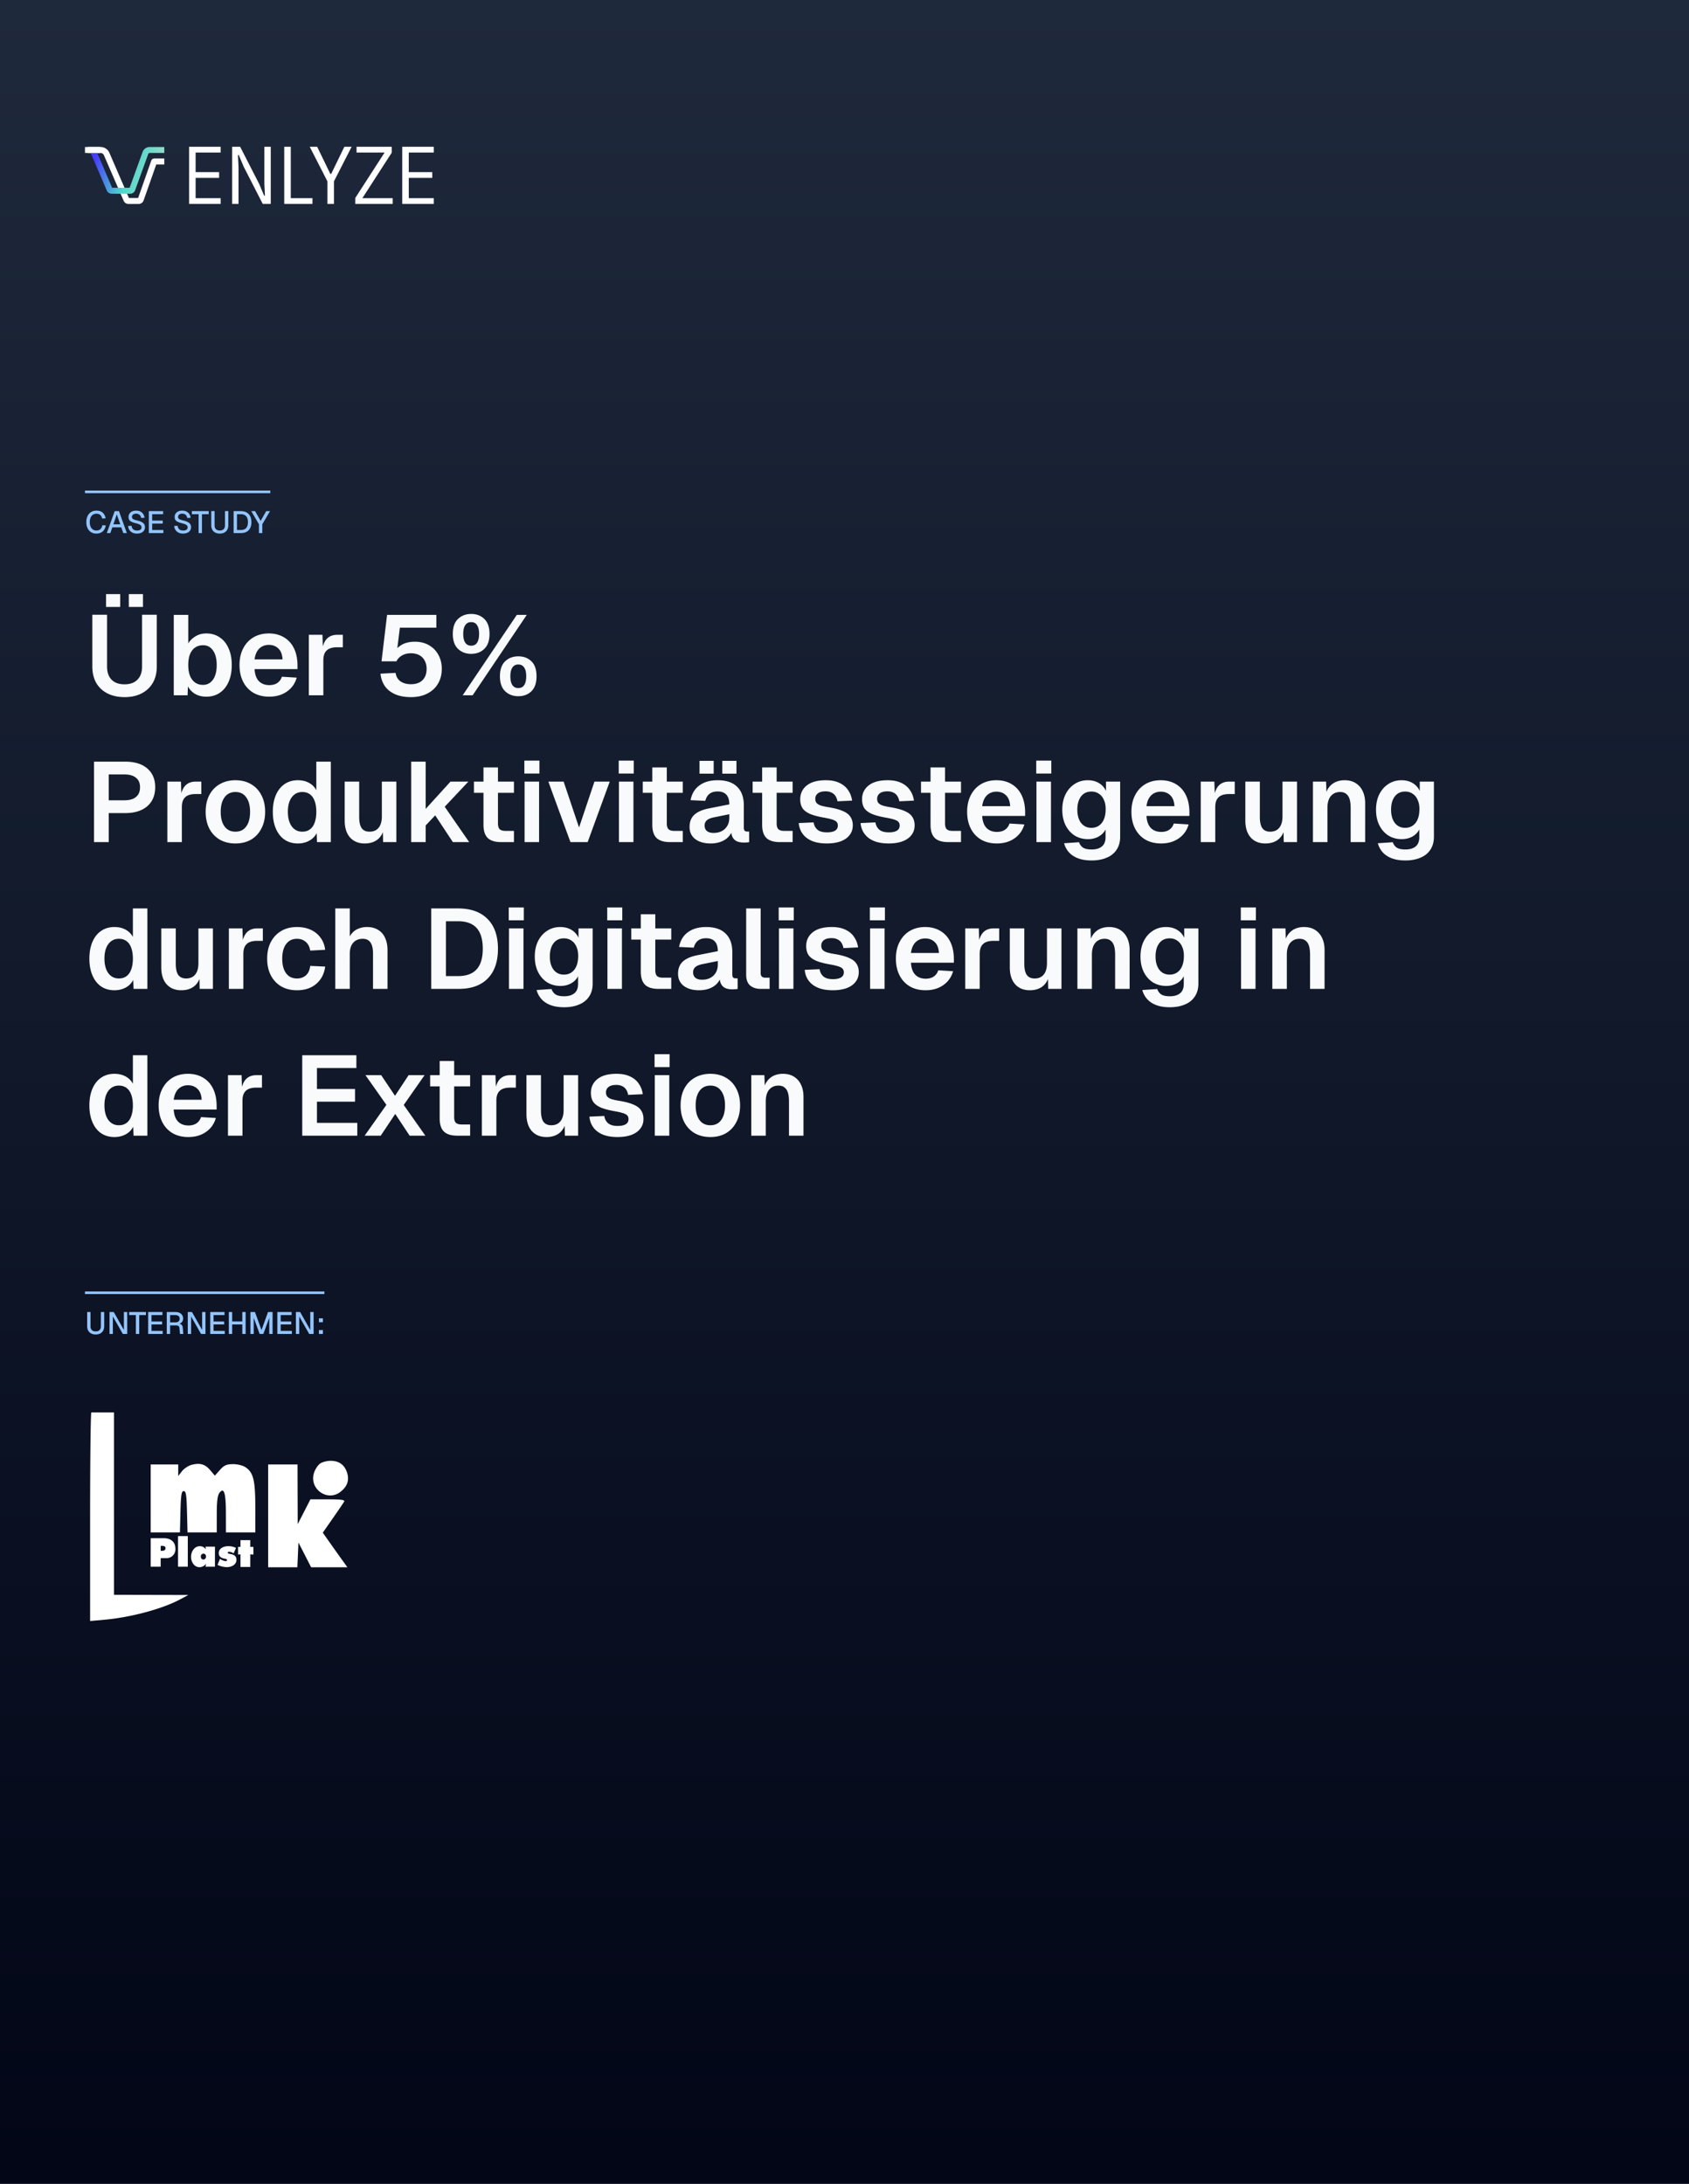 <svg xmlns="http://www.w3.org/2000/svg" width="656" height="848" fill="none"><rect width="100%" height="100%" fill="#808080" stroke="none"/><path fill="url(#a)" d="M0 0h656v848H0z"/><path fill="#fff" d="M168.492 79.179h-12.265v-22.18h12.265v2.225h-9.723v7.626h9.119v2.225h-9.119v7.88h9.723v2.224Zm-15.965-2.224v2.224h-14.553v-2.288l11.407-17.667h-10.898V57h13.663v2.288l-11.407 17.667h11.788Zm-22.82 2.224h-2.542v-8.77l-6.863-13.41h2.891l5.116 10.55h.318L133.743 57h2.828l-6.864 13.41v8.77Zm-8.35 0h-10.962v-22.18h2.542v19.956h8.42v2.224Zm-19.31 0-7.372-14.394-1.939-4.576h-.317l.222 4.576v14.394h-2.478v-22.18h3.114l7.371 14.395 1.939 4.576h.317l-.222-4.576V57h2.478v22.179h-3.113Zm-16.345.001H73.437V57h12.265v2.224H75.98v7.626h9.12v2.225h-9.12v7.88h9.723v2.224Z"/><path fill="#fff" fill-rule="evenodd" d="M39.043 59.398H33v-2.325h6.043c1.498 0 2.853.89 3.449 2.266l7.584 17.525h3.579l5.096-14.497a1.235 1.235 0 0 1 1.165-.825h3.893v2.325h-3.12L55.78 77.83a2.034 2.034 0 0 1-1.92 1.36h-3.975a2.034 2.034 0 0 1-1.867-1.227l-7.66-17.7a1.433 1.433 0 0 0-1.315-.865Z" clip-rule="evenodd"/><path fill="url(#b)" d="M58.128 59.398a.581.581 0 0 0-.547.384l-5.11 14.108a2.035 2.035 0 0 1-1.913 1.341h-7.21c-.814 0-1.55-.484-1.87-1.232l-6.261-14.602h2.53l5.792 13.51h6.815l5.041-13.917a2.906 2.906 0 0 1 2.733-1.917h5.68v2.325h-5.68Z"/><path fill="#fff" fill-rule="evenodd" d="M38.958 59.398h-4.795v-2.325h4.795v2.325Z" clip-rule="evenodd"/><path fill="#93C5FD" d="M37.416 207.192c-.768 0-1.444-.176-2.028-.528-.584-.36-1.04-.872-1.368-1.536-.328-.664-.492-1.456-.492-2.376 0-.912.16-1.7.48-2.364.328-.672.784-1.188 1.368-1.548.584-.368 1.268-.552 2.052-.552 1.056 0 1.876.264 2.46.792.584.528.964 1.26 1.14 2.196l-1.356.072c-.112-.584-.352-1.04-.72-1.368-.368-.336-.876-.504-1.524-.504-.52 0-.972.132-1.356.396-.376.264-.672.64-.888 1.128-.208.488-.312 1.072-.312 1.752 0 .68.104 1.264.312 1.752.216.488.516.86.9 1.116.384.256.828.384 1.332.384.688 0 1.22-.18 1.596-.54.384-.368.624-.872.72-1.512l1.356.072c-.104.648-.312 1.208-.624 1.68s-.724.84-1.236 1.104c-.512.256-1.116.384-1.812.384Zm4.062-.192 3.072-8.52h1.644l3.072 8.52h-1.38l-.78-2.22h-3.48l-.768 2.22h-1.38Zm2.556-3.396h2.676l-1.344-3.888-1.332 3.888Zm9.172 3.588c-.68 0-1.272-.124-1.776-.372a2.95 2.95 0 0 1-1.176-1.032 3.24 3.24 0 0 1-.504-1.536l1.332-.084c.056.4.172.74.348 1.02.176.272.412.48.708.624.304.136.668.204 1.092.204a2.9 2.9 0 0 0 .936-.132c.264-.096.464-.236.6-.42a1.1 1.1 0 0 0 .204-.672c0-.24-.06-.452-.18-.636-.112-.192-.332-.364-.66-.516-.32-.16-.792-.316-1.416-.468-.68-.168-1.224-.352-1.632-.552-.408-.2-.704-.448-.888-.744-.176-.304-.264-.676-.264-1.116 0-.488.116-.916.348-1.284.24-.376.58-.668 1.02-.876.44-.208.968-.312 1.584-.312.648 0 1.2.12 1.656.36.464.24.828.568 1.092.984.272.416.44.892.504 1.428l-1.332.072a2.022 2.022 0 0 0-.3-.864 1.586 1.586 0 0 0-.648-.588c-.272-.144-.604-.216-.996-.216-.496 0-.888.116-1.176.348-.28.224-.42.524-.42.9 0 .24.056.444.168.612.12.16.328.3.624.42.304.12.732.248 1.284.384.736.168 1.32.376 1.752.624.44.24.752.524.936.852.184.328.276.7.276 1.116 0 .504-.132.944-.396 1.32-.256.368-.616.652-1.08.852-.464.2-1.004.3-1.62.3Zm4.603-.192v-8.52h5.544v1.188h-4.248v2.484h4.104v1.152h-4.104v2.508h4.344V207h-5.64Zm13.303.192c-.68 0-1.272-.124-1.776-.372a2.95 2.95 0 0 1-1.176-1.032 3.24 3.24 0 0 1-.504-1.536l1.332-.084c.056.4.172.74.348 1.02.176.272.412.48.708.624.304.136.668.204 1.092.204a2.9 2.9 0 0 0 .936-.132c.264-.096.464-.236.6-.42a1.1 1.1 0 0 0 .204-.672c0-.24-.06-.452-.18-.636-.112-.192-.332-.364-.66-.516-.32-.16-.792-.316-1.416-.468-.68-.168-1.224-.352-1.632-.552-.408-.2-.704-.448-.888-.744-.176-.304-.264-.676-.264-1.116 0-.488.116-.916.348-1.284.24-.376.58-.668 1.02-.876.44-.208.968-.312 1.584-.312.648 0 1.2.12 1.656.36.464.24.828.568 1.092.984.272.416.44.892.504 1.428l-1.332.072a2.022 2.022 0 0 0-.3-.864 1.586 1.586 0 0 0-.648-.588c-.272-.144-.604-.216-.996-.216-.496 0-.888.116-1.176.348-.28.224-.42.524-.42.9 0 .24.056.444.168.612.12.16.328.3.624.42.304.12.732.248 1.284.384.736.168 1.32.376 1.752.624.44.24.752.524.936.852.184.328.276.7.276 1.116 0 .504-.132.944-.396 1.32-.256.368-.616.652-1.08.852-.464.2-1.004.3-1.62.3Zm6.027-.192v-7.332h-2.616v-1.188h6.528v1.188h-2.616V207h-1.296Zm8.224.192c-.672 0-1.26-.128-1.764-.384a2.816 2.816 0 0 1-1.152-1.116c-.264-.48-.396-1.048-.396-1.704v-5.52h1.296v5.52c0 .648.176 1.148.528 1.5.352.344.848.516 1.488.516s1.136-.172 1.488-.516c.352-.352.528-.852.528-1.5v-5.52h1.296v5.52c0 .656-.136 1.224-.408 1.704-.264.48-.644.852-1.14 1.116-.496.256-1.084.384-1.764.384ZM90.74 207v-8.52h2.736c1.336 0 2.364.372 3.084 1.116.72.736 1.08 1.788 1.08 3.156 0 1.36-.356 2.408-1.068 3.144-.704.736-1.712 1.104-3.024 1.104H90.74Zm1.296-1.188h1.44c.944 0 1.648-.252 2.112-.756.472-.512.708-1.28.708-2.304 0-1.04-.236-1.812-.708-2.316-.464-.512-1.168-.768-2.112-.768h-1.44v6.144ZM100.58 207v-3.42l-2.988-5.1h1.488l2.148 3.804 2.16-3.804h1.488l-3 5.1V207h-1.296ZM37.164 518.192c-.672 0-1.26-.128-1.764-.384a2.816 2.816 0 0 1-1.152-1.116c-.264-.48-.396-1.048-.396-1.704v-5.52h1.296v5.52c0 .648.176 1.148.528 1.5.352.344.848.516 1.488.516s1.136-.172 1.488-.516c.352-.352.528-.852.528-1.5v-5.52h1.296v5.52c0 .656-.136 1.224-.408 1.704-.264.48-.644.852-1.14 1.116-.496.256-1.084.384-1.764.384ZM42.54 518v-8.52h1.644l3.936 6.948v-6.948h1.296V518h-1.704l-3.876-6.792V518H42.54Zm10.236 0v-7.332H50.16v-1.188h6.528v1.188h-2.616V518h-1.296Zm4.775 0v-8.52h5.544v1.188h-4.248v2.484h4.105v1.152h-4.105v2.508h4.344V518h-5.64Zm7.22 0v-8.52h3.395c.608 0 1.132.104 1.572.312.44.208.78.504 1.02.888s.36.84.36 1.368c0 .384-.088.728-.264 1.032a2.004 2.004 0 0 1-.684.732c-.28.176-.58.276-.9.3l-.06-.108c.536 0 .952.124 1.248.372.296.24.468.62.516 1.14l.228 2.484h-1.308l-.204-2.316c-.024-.344-.14-.596-.348-.756-.208-.168-.548-.252-1.02-.252h-2.256V518H64.77Zm1.295-4.512h2.124c.488 0 .872-.12 1.152-.36.288-.248.432-.596.432-1.044 0-.456-.144-.804-.432-1.044-.288-.248-.708-.372-1.26-.372h-2.016v2.82Zm6.86 4.512v-8.52h1.644l3.937 6.948v-6.948h1.295V518h-1.704l-3.876-6.792V518h-1.295Zm8.731 0v-8.52h5.544v1.188h-4.248v2.484h4.104v1.152h-4.104v2.508h4.344V518h-5.64Zm7.219 0v-8.52h1.296v4.104l-.624-.456h5.184l-.624.456v-4.104h1.296V518h-1.296v-4.152l.624.456h-5.184l.624-.456V518h-1.296Zm8.379 0v-8.52h1.776l2.532 6.996 2.532-6.996h1.776V518h-1.296v-6.24l-2.292 6.228h-1.44l-2.292-6.228V518h-1.296Zm10.465 0v-8.52h5.544v1.188h-4.248v2.484h4.104v1.152h-4.104v2.508h4.344V518h-5.64Zm7.207 0v-8.52h1.644l3.936 6.948v-6.948h1.296V518h-1.704l-3.876-6.792V518h-1.296Zm8.941 0v-1.512h1.548V518h-1.548Zm0-4.572v-1.512h1.548v1.512h-1.548Z"/><path fill="#F8FAFB" d="M48.356 270.704c-2.523 0-4.737-.484-6.644-1.452-1.877-.968-3.33-2.332-4.356-4.092-.997-1.789-1.496-3.901-1.496-6.336v-20.108h5.72v20.108c0 2.2.587 3.901 1.76 5.104 1.173 1.203 2.845 1.804 5.016 1.804 2.17 0 3.843-.601 5.016-1.804 1.203-1.203 1.804-2.904 1.804-5.104v-20.108h5.72v20.108c0 2.435-.513 4.547-1.54 6.336-1.027 1.76-2.479 3.124-4.356 4.092-1.848.968-4.063 1.452-6.644 1.452Zm-7.172-35.024v-4.972h5.5v4.972h-5.5Zm8.844 0v-4.972h5.5v4.972h-5.5Zm30.09 34.848c-1.642 0-3.08-.352-4.312-1.056-1.203-.704-2.141-1.687-2.816-2.948L72.858 270H67.49v-31.24h5.632v11.088c.645-1.085 1.57-1.995 2.772-2.728 1.203-.763 2.61-1.144 4.224-1.144 2.024 0 3.77.513 5.236 1.54 1.496.997 2.64 2.42 3.432 4.268.822 1.819 1.232 3.975 1.232 6.468s-.41 4.664-1.232 6.512c-.792 1.819-1.936 3.241-3.432 4.268-1.466.997-3.212 1.496-5.236 1.496Zm-1.276-4.576c1.614 0 2.904-.675 3.872-2.024.968-1.379 1.452-3.271 1.452-5.676 0-2.435-.484-4.327-1.452-5.676-.939-1.349-2.215-2.024-3.828-2.024-1.203 0-2.244.308-3.124.924-.85.587-1.51 1.452-1.98 2.596-.44 1.144-.66 2.537-.66 4.18 0 1.584.22 2.963.66 4.136.47 1.144 1.13 2.024 1.98 2.64.85.616 1.877.924 3.08.924Zm25.711 4.576c-2.347 0-4.386-.499-6.116-1.496-1.731-1.027-3.066-2.464-4.004-4.312-.94-1.848-1.408-4.004-1.408-6.468 0-2.464.469-4.605 1.408-6.424.938-1.848 2.258-3.285 3.96-4.312 1.73-1.027 3.74-1.54 6.028-1.54 2.229 0 4.18.499 5.852 1.496 1.701.997 3.006 2.435 3.916 4.312.909 1.877 1.364 4.136 1.364 6.776v1.276H98.877c.117 2.053.674 3.608 1.672 4.664 1.026 1.027 2.376 1.54 4.048 1.54 1.261 0 2.302-.279 3.124-.836.85-.587 1.437-1.393 1.76-2.42l5.764.352c-.646 2.288-1.922 4.092-3.828 5.412-1.878 1.32-4.166 1.98-6.864 1.98Zm-5.676-14.476h10.868c-.118-1.907-.66-3.315-1.628-4.224-.968-.939-2.2-1.408-3.696-1.408s-2.743.484-3.74 1.452c-.968.968-1.57 2.361-1.804 4.18ZM119.955 270v-23.496h5.28l.22 6.512-.484-.088c.352-2.259 1.012-3.887 1.98-4.884.997-1.027 2.347-1.54 4.048-1.54h2.156v4.84h-2.2c-1.203 0-2.2.176-2.992.528a3.704 3.704 0 0 0-1.804 1.672c-.381.733-.572 1.701-.572 2.904V270h-5.632Zm39.666.704c-2.434 0-4.502-.381-6.204-1.144-1.701-.763-3.021-1.819-3.96-3.168-.938-1.379-1.496-2.977-1.672-4.796l5.852-.308c.235 1.467.88 2.567 1.936 3.3 1.056.733 2.406 1.1 4.048 1.1 1.907 0 3.388-.513 4.444-1.54 1.086-1.056 1.628-2.537 1.628-4.444 0-1.203-.249-2.259-.748-3.168a4.951 4.951 0 0 0-2.068-2.112c-.909-.499-2.009-.748-3.3-.748-1.32 0-2.478.293-3.476.88-.968.557-1.672 1.305-2.112 2.244h-5.808l2.156-18.04h19.14v4.972h-14.168l-1.232 9.944-.748-.66a6.587 6.587 0 0 1 1.848-2.068 7.966 7.966 0 0 1 2.64-1.32 11.98 11.98 0 0 1 3.3-.44c2.112 0 3.946.455 5.5 1.364 1.584.909 2.802 2.156 3.652 3.74.88 1.584 1.32 3.388 1.32 5.412 0 2.2-.498 4.136-1.496 5.808-.968 1.643-2.361 2.919-4.18 3.828-1.789.909-3.886 1.364-6.292 1.364Zm23.375-16.808c-2.053 0-3.754-.645-5.104-1.936-1.349-1.291-2.024-3.227-2.024-5.808s.675-4.517 2.024-5.808c1.35-1.291 3.051-1.936 5.104-1.936 2.083 0 3.784.645 5.104 1.936 1.35 1.291 2.024 3.227 2.024 5.808s-.674 4.517-2.024 5.808c-1.32 1.291-3.021 1.936-5.104 1.936Zm0-3.168c1.027 0 1.79-.381 2.288-1.144.528-.792.792-1.936.792-3.432s-.264-2.625-.792-3.388c-.498-.792-1.261-1.188-2.288-1.188-.997 0-1.76.396-2.288 1.188-.528.763-.792 1.892-.792 3.388s.264 2.64.792 3.432c.528.763 1.291 1.144 2.288 1.144Zm18.304 19.624c-2.053 0-3.754-.645-5.104-1.936-1.349-1.291-2.024-3.227-2.024-5.808s.675-4.517 2.024-5.808c1.35-1.291 3.051-1.936 5.104-1.936 2.083 0 3.784.645 5.104 1.936 1.32 1.291 1.98 3.227 1.98 5.808s-.66 4.517-1.98 5.808c-1.32 1.291-3.021 1.936-5.104 1.936Zm0-3.168c1.027 0 1.79-.381 2.288-1.144.528-.792.792-1.936.792-3.432s-.264-2.625-.792-3.388c-.498-.792-1.261-1.188-2.288-1.188-.997 0-1.76.396-2.288 1.188-.528.763-.792 1.892-.792 3.388s.264 2.64.792 3.432c.528.763 1.291 1.144 2.288 1.144ZM179.696 270l21.032-31.24h3.872L183.568 270h-3.872ZM36.52 327v-31.24h12.1c3.667 0 6.527.88 8.58 2.64 2.053 1.76 3.08 4.195 3.08 7.304 0 2.083-.47 3.887-1.408 5.412-.939 1.496-2.273 2.64-4.004 3.432-1.73.792-3.813 1.188-6.248 1.188h-6.38V327h-5.72Zm5.72-16.236h6.116c1.936 0 3.417-.425 4.444-1.276 1.056-.851 1.584-2.112 1.584-3.784 0-1.643-.528-2.875-1.584-3.696-1.027-.851-2.508-1.276-4.444-1.276H42.24v10.032ZM64.998 327v-23.496h5.28l.22 6.512-.484-.088c.352-2.259 1.012-3.887 1.98-4.884.997-1.027 2.347-1.54 4.048-1.54h2.156v4.84h-2.2c-1.203 0-2.2.176-2.992.528a3.702 3.702 0 0 0-1.804 1.672c-.381.733-.572 1.701-.572 2.904V327h-5.632Zm26.45.528c-2.317 0-4.356-.499-6.116-1.496-1.73-1.027-3.08-2.464-4.048-4.312-.939-1.848-1.408-4.004-1.408-6.468 0-2.493.47-4.649 1.408-6.468.968-1.848 2.317-3.271 4.048-4.268 1.76-1.027 3.799-1.54 6.116-1.54 2.318 0 4.342.513 6.072 1.54 1.73.997 3.065 2.42 4.004 4.268.968 1.819 1.452 3.975 1.452 6.468 0 2.464-.484 4.62-1.452 6.468-.939 1.848-2.273 3.285-4.004 4.312-1.73.997-3.754 1.496-6.072 1.496Zm0-4.576c1.819 0 3.212-.675 4.18-2.024.998-1.349 1.496-3.241 1.496-5.676 0-2.405-.498-4.283-1.496-5.632-.968-1.379-2.361-2.068-4.18-2.068-1.819 0-3.226.689-4.224 2.068-.997 1.349-1.496 3.227-1.496 5.632 0 2.435.499 4.327 1.496 5.676.998 1.349 2.405 2.024 4.224 2.024Zm24.234 4.576c-1.994 0-3.725-.499-5.192-1.496-1.437-.997-2.552-2.42-3.344-4.268-.792-1.848-1.188-4.019-1.188-6.512 0-2.493.396-4.664 1.188-6.512.792-1.848 1.922-3.271 3.388-4.268 1.467-.997 3.183-1.496 5.148-1.496 1.643 0 3.08.337 4.312 1.012 1.262.675 2.215 1.628 2.86 2.86V295.76h5.632V327h-5.368l-.132-3.476c-.645 1.261-1.613 2.244-2.904 2.948-1.29.704-2.757 1.056-4.4 1.056Zm1.716-4.576c1.174 0 2.156-.293 2.948-.88.822-.587 1.438-1.452 1.848-2.596.44-1.173.66-2.581.66-4.224 0-1.672-.22-3.08-.66-4.224-.41-1.144-1.026-2.009-1.848-2.596-.792-.587-1.774-.88-2.948-.88-1.701 0-3.065.689-4.092 2.068-.997 1.349-1.496 3.227-1.496 5.632 0 2.347.499 4.224 1.496 5.632 1.027 1.379 2.391 2.068 4.092 2.068Zm24.223 4.576c-2.376 0-4.268-.777-5.676-2.332-1.379-1.584-2.068-3.769-2.068-6.556v-15.136h5.632v13.728c0 1.965.323 3.417.968 4.356.675.909 1.687 1.364 3.036 1.364 1.525 0 2.699-.499 3.52-1.496.851-1.027 1.276-2.508 1.276-4.444v-13.508h5.632V327h-5.148l-.132-6.468.704.22c-.352 2.229-1.188 3.916-2.508 5.06-1.32 1.144-3.065 1.716-5.236 1.716Zm18.08-.528v-31.24h5.632v18.348l9.636-10.604h6.952l-9.196 9.768L182.229 327h-6.336l-6.864-10.384-3.696 3.916V327h-5.632Zm34.897 0c-2.347 0-4.078-.543-5.192-1.628-1.086-1.085-1.628-2.787-1.628-5.104v-22.264h5.632v21.736c0 1.085.234 1.848.704 2.288.469.411 1.202.616 2.2.616h3.3V327h-5.016Zm-10.516-19.14v-4.356h15.532v4.356h-15.532ZM203.744 327v-23.496h5.632V327h-5.632Zm-.088-26.62v-5.016h5.852v5.016h-5.852ZM221.555 327l-8.58-23.496h5.94l5.984 17.82 5.984-17.82h5.94L228.243 327h-6.688Zm18.841 0v-23.496h5.632V327h-5.632Zm-.088-26.62v-5.016h5.852v5.016h-5.852Zm19.86 26.62c-2.347 0-4.077-.543-5.192-1.628-1.085-1.085-1.628-2.787-1.628-5.104v-22.264h5.632v21.736c0 1.085.235 1.848.704 2.288.469.411 1.203.616 2.2.616h3.3V327h-5.016Zm-10.516-19.14v-4.356h15.532v4.356h-15.532Zm26.353 19.668c-2.464 0-4.444-.557-5.94-1.672-1.496-1.144-2.244-2.728-2.244-4.752 0-2.024.631-3.608 1.892-4.752 1.262-1.144 3.183-1.965 5.764-2.464l7.788-1.54c0-1.672-.381-2.919-1.144-3.74-.762-.851-1.892-1.276-3.388-1.276-1.349 0-2.42.323-3.212.968-.762.616-1.29 1.511-1.584 2.684l-5.72-.264c.47-2.493 1.614-4.4 3.432-5.72 1.819-1.349 4.18-2.024 7.084-2.024 3.344 0 5.867.851 7.568 2.552 1.731 1.672 2.596 4.077 2.596 7.216v8.536c0 .616.103 1.041.308 1.276.235.235.572.352 1.012.352h.748V327c-.176.059-.469.103-.88.132-.381.029-.777.044-1.188.044-.968 0-1.833-.147-2.596-.44-.762-.323-1.349-.865-1.76-1.628-.41-.792-.616-1.863-.616-3.212l.484.352c-.234 1.027-.748 1.951-1.54 2.772-.762.792-1.73 1.408-2.904 1.848-1.173.44-2.493.66-3.96.66Zm1.144-4.092c1.262 0 2.347-.249 3.256-.748a5.301 5.301 0 0 0 2.112-2.068c.499-.88.748-1.921.748-3.124v-1.32l-6.072 1.232c-1.261.264-2.17.66-2.728 1.188-.528.499-.792 1.159-.792 1.98 0 .909.294 1.613.88 2.112.616.499 1.482.748 2.596.748Zm-5.456-23.012v-4.972h5.5v4.972h-5.5Zm8.844 0v-4.972h5.5v4.972h-5.5ZM302.836 327c-2.347 0-4.077-.543-5.192-1.628-1.085-1.085-1.628-2.787-1.628-5.104v-22.264h5.632v21.736c0 1.085.235 1.848.704 2.288.469.411 1.203.616 2.2.616h3.3V327h-5.016Zm-10.516-19.14v-4.356h15.532v4.356H292.32Zm28.824 19.668c-2.318 0-4.268-.337-5.852-1.012-1.555-.675-2.758-1.613-3.608-2.816-.851-1.203-1.335-2.567-1.452-4.092l5.764-.264c.205 1.232.718 2.185 1.54 2.86.821.675 2.038 1.012 3.652 1.012 1.32 0 2.346-.205 3.08-.616.762-.44 1.144-1.115 1.144-2.024 0-.528-.132-.968-.396-1.32-.264-.352-.763-.66-1.496-.924-.734-.264-1.819-.528-3.256-.792-2.406-.411-4.298-.909-5.676-1.496-1.379-.616-2.362-1.379-2.948-2.288-.558-.909-.836-2.039-.836-3.388 0-2.2.836-3.975 2.508-5.324 1.701-1.379 4.18-2.068 7.436-2.068 2.112 0 3.886.352 5.324 1.056 1.437.675 2.552 1.613 3.344 2.816.821 1.173 1.334 2.523 1.54 4.048l-5.676.264c-.147-.792-.411-1.481-.792-2.068a3.551 3.551 0 0 0-1.54-1.32c-.646-.323-1.408-.484-2.288-.484-1.32 0-2.318.264-2.992.792-.675.528-1.012 1.232-1.012 2.112 0 .616.146 1.129.44 1.54.322.411.836.748 1.54 1.012.704.235 1.642.455 2.816.66 2.464.381 4.4.88 5.808 1.496 1.437.587 2.449 1.349 3.036 2.288.616.909.924 2.009.924 3.3 0 1.496-.426 2.772-1.276 3.828-.822 1.056-1.995 1.863-3.52 2.42-1.496.528-3.256.792-5.28.792Zm24.019 0c-2.317 0-4.268-.337-5.852-1.012-1.555-.675-2.757-1.613-3.608-2.816-.851-1.203-1.335-2.567-1.452-4.092l5.764-.264c.205 1.232.719 2.185 1.54 2.86.821.675 2.039 1.012 3.652 1.012 1.32 0 2.347-.205 3.08-.616.763-.44 1.144-1.115 1.144-2.024 0-.528-.132-.968-.396-1.32-.264-.352-.763-.66-1.496-.924s-1.819-.528-3.256-.792c-2.405-.411-4.297-.909-5.676-1.496-1.379-.616-2.361-1.379-2.948-2.288-.557-.909-.836-2.039-.836-3.388 0-2.2.836-3.975 2.508-5.324 1.701-1.379 4.18-2.068 7.436-2.068 2.112 0 3.887.352 5.324 1.056 1.437.675 2.552 1.613 3.344 2.816.821 1.173 1.335 2.523 1.54 4.048l-5.676.264c-.147-.792-.411-1.481-.792-2.068a3.545 3.545 0 0 0-1.54-1.32c-.645-.323-1.408-.484-2.288-.484-1.32 0-2.317.264-2.992.792-.675.528-1.012 1.232-1.012 2.112 0 .616.147 1.129.44 1.54.323.411.836.748 1.54 1.012.704.235 1.643.455 2.816.66 2.464.381 4.4.88 5.808 1.496 1.437.587 2.449 1.349 3.036 2.288.616.909.924 2.009.924 3.3 0 1.496-.425 2.772-1.276 3.828-.821 1.056-1.995 1.863-3.52 2.42-1.496.528-3.256.792-5.28.792Zm23.071-.528c-2.346 0-4.077-.543-5.192-1.628-1.085-1.085-1.628-2.787-1.628-5.104v-22.264h5.632v21.736c0 1.085.235 1.848.704 2.288.47.411 1.203.616 2.2.616h3.3V327h-5.016Zm-10.516-19.14v-4.356h15.532v4.356h-15.532Zm29.44 19.668c-2.347 0-4.385-.499-6.116-1.496-1.731-1.027-3.065-2.464-4.004-4.312-.939-1.848-1.408-4.004-1.408-6.468 0-2.464.469-4.605 1.408-6.424.939-1.848 2.259-3.285 3.96-4.312 1.731-1.027 3.74-1.54 6.028-1.54 2.229 0 4.18.499 5.852 1.496 1.701.997 3.007 2.435 3.916 4.312.909 1.877 1.364 4.136 1.364 6.776v1.276h-16.676c.117 2.053.675 3.608 1.672 4.664 1.027 1.027 2.376 1.54 4.048 1.54 1.261 0 2.303-.279 3.124-.836.851-.587 1.437-1.393 1.76-2.42l5.764.352c-.645 2.288-1.921 4.092-3.828 5.412-1.877 1.32-4.165 1.98-6.864 1.98Zm-5.676-14.476h10.868c-.117-1.907-.66-3.315-1.628-4.224-.968-.939-2.2-1.408-3.696-1.408s-2.743.484-3.74 1.452c-.968.968-1.569 2.361-1.804 4.18ZM402.56 327v-23.496h5.632V327h-5.632Zm-.088-26.62v-5.016h5.852v5.016h-5.852Zm21.507 33.748c-2.053 0-3.813-.279-5.28-.836-1.466-.557-2.654-1.349-3.564-2.376a8.477 8.477 0 0 1-1.848-3.476l5.808-.396c.294.88.792 1.569 1.496 2.068.734.499 1.863.748 3.388.748 1.731 0 3.066-.396 4.004-1.188.939-.763 1.408-1.965 1.408-3.608v-2.992c-.557 1.144-1.452 2.068-2.684 2.772-1.232.675-2.61 1.012-4.136 1.012-1.936 0-3.666-.469-5.192-1.408-1.496-.968-2.669-2.303-3.52-4.004-.85-1.731-1.276-3.725-1.276-5.984s.411-4.239 1.232-5.94c.851-1.731 2.024-3.08 3.52-4.048 1.496-.997 3.212-1.496 5.148-1.496 1.702 0 3.168.381 4.4 1.144 1.232.763 2.127 1.775 2.684 3.036v-3.652h5.5v21.428c0 1.995-.469 3.681-1.408 5.06-.909 1.379-2.2 2.405-3.872 3.08-1.642.704-3.578 1.056-5.808 1.056Zm-.088-12.672c1.672 0 3.007-.616 4.004-1.848.998-1.261 1.511-2.992 1.54-5.192.03-1.467-.19-2.713-.66-3.74-.44-1.056-1.085-1.863-1.936-2.42-.821-.587-1.804-.88-2.948-.88-1.73 0-3.08.645-4.048 1.936-.938 1.261-1.408 2.963-1.408 5.104s.484 3.857 1.452 5.148c.998 1.261 2.332 1.892 4.004 1.892Zm27.076 6.072c-2.347 0-4.386-.499-6.116-1.496-1.731-1.027-3.066-2.464-4.004-4.312-.939-1.848-1.408-4.004-1.408-6.468 0-2.464.469-4.605 1.408-6.424.938-1.848 2.258-3.285 3.96-4.312 1.73-1.027 3.74-1.54 6.028-1.54 2.229 0 4.18.499 5.852 1.496 1.701.997 3.006 2.435 3.916 4.312.909 1.877 1.364 4.136 1.364 6.776v1.276h-16.676c.117 2.053.674 3.608 1.672 4.664 1.026 1.027 2.376 1.54 4.048 1.54 1.261 0 2.302-.279 3.124-.836.85-.587 1.437-1.393 1.76-2.42l5.764.352c-.646 2.288-1.922 4.092-3.828 5.412-1.878 1.32-4.166 1.98-6.864 1.98Zm-5.676-14.476h10.868c-.118-1.907-.66-3.315-1.628-4.224-.968-.939-2.2-1.408-3.696-1.408s-2.743.484-3.74 1.452c-.968.968-1.57 2.361-1.804 4.18ZM466.369 327v-23.496h5.28l.22 6.512-.484-.088c.352-2.259 1.012-3.887 1.98-4.884.997-1.027 2.347-1.54 4.048-1.54h2.156v4.84h-2.2c-1.203 0-2.2.176-2.992.528a3.704 3.704 0 0 0-1.804 1.672c-.381.733-.572 1.701-.572 2.904V327h-5.632Zm25.06.528c-2.376 0-4.268-.777-5.676-2.332-1.378-1.584-2.068-3.769-2.068-6.556v-15.136h5.632v13.728c0 1.965.323 3.417.968 4.356.675.909 1.687 1.364 3.036 1.364 1.526 0 2.699-.499 3.52-1.496.851-1.027 1.276-2.508 1.276-4.444v-13.508h5.632V327h-5.148l-.132-6.468.704.22c-.352 2.229-1.188 3.916-2.508 5.06-1.32 1.144-3.065 1.716-5.236 1.716Zm18.51-.528v-23.496h5.104l.22 6.6-.66-.264c.235-1.643.719-2.963 1.452-3.96.734-.997 1.628-1.731 2.684-2.2 1.056-.469 2.215-.704 3.476-.704 1.731 0 3.183.381 4.356 1.144 1.203.763 2.112 1.819 2.728 3.168.616 1.32.924 2.86.924 4.62V327h-5.632v-13.288c0-1.32-.132-2.435-.396-3.344-.264-.909-.704-1.599-1.32-2.068-.586-.499-1.378-.748-2.376-.748-1.496 0-2.698.528-3.608 1.584-.88 1.056-1.32 2.581-1.32 4.576V327h-5.632Zm35.9 7.128c-2.054 0-3.814-.279-5.28-.836-1.467-.557-2.655-1.349-3.564-2.376a8.477 8.477 0 0 1-1.848-3.476l5.808-.396c.293.88.792 1.569 1.496 2.068.733.499 1.862.748 3.388.748 1.73 0 3.065-.396 4.004-1.188.938-.763 1.408-1.965 1.408-3.608v-2.992c-.558 1.144-1.452 2.068-2.684 2.772-1.232.675-2.611 1.012-4.136 1.012-1.936 0-3.667-.469-5.192-1.408-1.496-.968-2.67-2.303-3.52-4.004-.851-1.731-1.276-3.725-1.276-5.984s.41-4.239 1.232-5.94c.85-1.731 2.024-3.08 3.52-4.048 1.496-.997 3.212-1.496 5.148-1.496 1.701 0 3.168.381 4.4 1.144 1.232.763 2.126 1.775 2.684 3.036v-3.652h5.5v21.428c0 1.995-.47 3.681-1.408 5.06-.91 1.379-2.2 2.405-3.872 3.08-1.643.704-3.579 1.056-5.808 1.056Zm-.088-12.672c1.672 0 3.006-.616 4.004-1.848.997-1.261 1.51-2.992 1.54-5.192.029-1.467-.191-2.713-.66-3.74-.44-1.056-1.086-1.863-1.936-2.42-.822-.587-1.804-.88-2.948-.88-1.731 0-3.08.645-4.048 1.936-.939 1.261-1.408 2.963-1.408 5.104s.484 3.857 1.452 5.148c.997 1.261 2.332 1.892 4.004 1.892ZM44.44 384.528c-1.995 0-3.725-.499-5.192-1.496-1.437-.997-2.552-2.42-3.344-4.268-.792-1.848-1.188-4.019-1.188-6.512 0-2.493.396-4.664 1.188-6.512.792-1.848 1.921-3.271 3.388-4.268 1.467-.997 3.183-1.496 5.148-1.496 1.643 0 3.08.337 4.312 1.012 1.261.675 2.215 1.628 2.86 2.86V352.76h5.632V384h-5.368l-.132-3.476c-.645 1.261-1.613 2.244-2.904 2.948-1.29.704-2.757 1.056-4.4 1.056Zm1.716-4.576c1.173 0 2.156-.293 2.948-.88.821-.587 1.437-1.452 1.848-2.596.44-1.173.66-2.581.66-4.224 0-1.672-.22-3.08-.66-4.224-.41-1.144-1.027-2.009-1.848-2.596-.792-.587-1.775-.88-2.948-.88-1.701 0-3.065.689-4.092 2.068-.997 1.349-1.496 3.227-1.496 5.632 0 2.347.499 4.224 1.496 5.632 1.027 1.379 2.39 2.068 4.092 2.068Zm24.223 4.576c-2.376 0-4.268-.777-5.676-2.332-1.379-1.584-2.068-3.769-2.068-6.556v-15.136h5.632v13.728c0 1.965.322 3.417.968 4.356.674.909 1.686 1.364 3.036 1.364 1.525 0 2.698-.499 3.52-1.496.85-1.027 1.276-2.508 1.276-4.444v-13.508h5.632V384H77.55l-.132-6.468.704.22c-.352 2.229-1.188 3.916-2.508 5.06-1.32 1.144-3.066 1.716-5.236 1.716Zm18.51-.528v-23.496h5.28l.22 6.512-.484-.088c.352-2.259 1.012-3.887 1.98-4.884.997-1.027 2.346-1.54 4.048-1.54h2.156v4.84h-2.2c-1.203 0-2.2.176-2.992.528a3.702 3.702 0 0 0-1.804 1.672c-.382.733-.572 1.701-.572 2.904V384h-5.632Zm26.45.528c-2.347 0-4.386-.499-6.116-1.496-1.731-1.027-3.08-2.464-4.048-4.312-.939-1.848-1.408-4.004-1.408-6.468 0-2.464.469-4.605 1.408-6.424.968-1.848 2.317-3.285 4.048-4.312 1.73-1.027 3.769-1.54 6.116-1.54 1.994 0 3.769.352 5.324 1.056 1.554.704 2.816 1.716 3.784 3.036.997 1.291 1.613 2.875 1.848 4.752l-5.808.308c-.235-1.496-.822-2.625-1.76-3.388-.91-.792-2.039-1.188-3.388-1.188-1.819 0-3.227.689-4.224 2.068-.998 1.349-1.496 3.227-1.496 5.632 0 2.435.498 4.327 1.496 5.676.997 1.349 2.405 2.024 4.224 2.024 1.378 0 2.522-.396 3.432-1.188.938-.792 1.51-2.024 1.716-3.696l5.808.264c-.235 1.877-.836 3.505-1.804 4.884-.968 1.379-2.23 2.449-3.784 3.212-1.555.733-3.344 1.1-5.368 1.1Zm14.886-.528v-31.24h5.632v13.112h-.704c.234-1.349.704-2.449 1.408-3.3a6.25 6.25 0 0 1 2.596-1.936c1.026-.44 2.156-.66 3.388-.66 1.73 0 3.182.381 4.356 1.144 1.202.733 2.097 1.775 2.684 3.124.616 1.349.924 2.904.924 4.664V384h-5.632v-13.728c0-1.907-.323-3.329-.968-4.268-.646-.968-1.658-1.452-3.036-1.452-1.526 0-2.743.499-3.652 1.496-.91.997-1.364 2.449-1.364 4.356V384h-5.632Zm37.264 0v-31.24h10.384c4.986 0 8.814 1.364 11.484 4.092 2.698 2.699 4.048 6.556 4.048 11.572 0 4.987-1.32 8.829-3.96 11.528-2.64 2.699-6.41 4.048-11.308 4.048h-10.648Zm5.72-4.972h4.664c3.256 0 5.676-.88 7.26-2.64 1.584-1.76 2.376-4.415 2.376-7.964 0-3.608-.792-6.292-2.376-8.052-1.584-1.76-4.004-2.64-7.26-2.64h-4.664v21.296ZM197.685 384v-23.496h5.632V384h-5.632Zm-.088-26.62v-5.016h5.852v5.016h-5.852Zm21.507 33.748c-2.053 0-3.813-.279-5.28-.836-1.466-.557-2.654-1.349-3.564-2.376a8.477 8.477 0 0 1-1.848-3.476l5.808-.396c.294.88.792 1.569 1.496 2.068.734.499 1.863.748 3.388.748 1.731 0 3.066-.396 4.004-1.188.939-.763 1.408-1.965 1.408-3.608v-2.992c-.557 1.144-1.452 2.068-2.684 2.772-1.232.675-2.61 1.012-4.136 1.012-1.936 0-3.666-.469-5.192-1.408-1.496-.968-2.669-2.303-3.52-4.004-.85-1.731-1.276-3.725-1.276-5.984s.411-4.239 1.232-5.94c.851-1.731 2.024-3.08 3.52-4.048 1.496-.997 3.212-1.496 5.148-1.496 1.702 0 3.168.381 4.4 1.144 1.232.763 2.127 1.775 2.684 3.036v-3.652h5.5v21.428c0 1.995-.469 3.681-1.408 5.06-.909 1.379-2.2 2.405-3.872 3.08-1.642.704-3.578 1.056-5.808 1.056Zm-.088-12.672c1.672 0 3.007-.616 4.004-1.848.998-1.261 1.511-2.992 1.54-5.192.03-1.467-.19-2.713-.66-3.74-.44-1.056-1.085-1.863-1.936-2.42-.821-.587-1.804-.88-2.948-.88-1.73 0-3.08.645-4.048 1.936-.938 1.261-1.408 2.963-1.408 5.104s.484 3.857 1.452 5.148c.998 1.261 2.332 1.892 4.004 1.892ZM235.928 384v-23.496h5.632V384h-5.632Zm-.088-26.62v-5.016h5.852v5.016h-5.852ZM255.699 384c-2.347 0-4.077-.543-5.192-1.628-1.085-1.085-1.628-2.787-1.628-5.104v-22.264h5.632v21.736c0 1.085.235 1.848.704 2.288.469.411 1.203.616 2.2.616h3.3V384h-5.016Zm-10.516-19.14v-4.356h15.532v4.356h-15.532Zm26.354 19.668c-2.464 0-4.444-.557-5.94-1.672-1.496-1.144-2.244-2.728-2.244-4.752 0-2.024.63-3.608 1.892-4.752 1.261-1.144 3.182-1.965 5.764-2.464l7.788-1.54c0-1.672-.382-2.919-1.144-3.74-.763-.851-1.892-1.276-3.388-1.276-1.35 0-2.42.323-3.212.968-.763.616-1.291 1.511-1.584 2.684l-5.72-.264c.469-2.493 1.613-4.4 3.432-5.72 1.818-1.349 4.18-2.024 7.084-2.024 3.344 0 5.866.851 7.568 2.552 1.73 1.672 2.596 4.077 2.596 7.216v8.536c0 .616.102 1.041.308 1.276.234.235.572.352 1.012.352h.748V384c-.176.059-.47.103-.88.132-.382.029-.778.044-1.188.044-.968 0-1.834-.147-2.596-.44-.763-.323-1.35-.865-1.76-1.628-.411-.792-.616-1.863-.616-3.212l.484.352c-.235 1.027-.748 1.951-1.54 2.772-.763.792-1.731 1.408-2.904 1.848-1.174.44-2.494.66-3.96.66Zm1.144-4.092c1.261 0 2.346-.249 3.256-.748a5.314 5.314 0 0 0 2.112-2.068c.498-.88.748-1.921.748-3.124v-1.32l-6.072 1.232c-1.262.264-2.171.66-2.728 1.188-.528.499-.792 1.159-.792 1.98 0 .909.293 1.613.88 2.112.616.499 1.481.748 2.596.748ZM295.442 384c-1.701 0-3.065-.44-4.092-1.32-1.026-.88-1.54-2.288-1.54-4.224V352.76h5.632v25.124c0 .587.147 1.027.44 1.32.323.293.763.44 1.32.44h1.716V384h-3.476Zm7.087 0v-23.496h5.632V384h-5.632Zm-.088-26.62v-5.016h5.852v5.016h-5.852Zm21.023 27.148c-2.317 0-4.268-.337-5.852-1.012-1.555-.675-2.757-1.613-3.608-2.816-.851-1.203-1.335-2.567-1.452-4.092l5.764-.264c.205 1.232.719 2.185 1.54 2.86.821.675 2.039 1.012 3.652 1.012 1.32 0 2.347-.205 3.08-.616.763-.44 1.144-1.115 1.144-2.024 0-.528-.132-.968-.396-1.32-.264-.352-.763-.66-1.496-.924s-1.819-.528-3.256-.792c-2.405-.411-4.297-.909-5.676-1.496-1.379-.616-2.361-1.379-2.948-2.288-.557-.909-.836-2.039-.836-3.388 0-2.2.836-3.975 2.508-5.324 1.701-1.379 4.18-2.068 7.436-2.068 2.112 0 3.887.352 5.324 1.056 1.437.675 2.552 1.613 3.344 2.816.821 1.173 1.335 2.523 1.54 4.048l-5.676.264c-.147-.792-.411-1.481-.792-2.068a3.545 3.545 0 0 0-1.54-1.32c-.645-.323-1.408-.484-2.288-.484-1.32 0-2.317.264-2.992.792-.675.528-1.012 1.232-1.012 2.112 0 .616.147 1.129.44 1.54.323.411.836.748 1.54 1.012.704.235 1.643.455 2.816.66 2.464.381 4.4.88 5.808 1.496 1.437.587 2.449 1.349 3.036 2.288.616.909.924 2.009.924 3.3 0 1.496-.425 2.772-1.276 3.828-.821 1.056-1.995 1.863-3.52 2.42-1.496.528-3.256.792-5.28.792Zm14.471-.528v-23.496h5.632V384h-5.632Zm-.088-26.62v-5.016h5.852v5.016h-5.852Zm21.639 27.148c-2.346 0-4.385-.499-6.116-1.496-1.73-1.027-3.065-2.464-4.004-4.312-.938-1.848-1.408-4.004-1.408-6.468 0-2.464.47-4.605 1.408-6.424.939-1.848 2.259-3.285 3.96-4.312 1.731-1.027 3.74-1.54 6.028-1.54 2.23 0 4.18.499 5.852 1.496 1.702.997 3.007 2.435 3.916 4.312.91 1.877 1.364 4.136 1.364 6.776v1.276H353.81c.118 2.053.675 3.608 1.672 4.664 1.027 1.027 2.376 1.54 4.048 1.54 1.262 0 2.303-.279 3.124-.836.851-.587 1.438-1.393 1.76-2.42l5.764.352c-.645 2.288-1.921 4.092-3.828 5.412-1.877 1.32-4.165 1.98-6.864 1.98Zm-5.676-14.476h10.868c-.117-1.907-.66-3.315-1.628-4.224-.968-.939-2.2-1.408-3.696-1.408s-2.742.484-3.74 1.452c-.968.968-1.569 2.361-1.804 4.18ZM374.889 384v-23.496h5.28l.22 6.512-.484-.088c.352-2.259 1.012-3.887 1.98-4.884.997-1.027 2.346-1.54 4.048-1.54h2.156v4.84h-2.2c-1.203 0-2.2.176-2.992.528a3.7 3.7 0 0 0-1.804 1.672c-.382.733-.572 1.701-.572 2.904V384h-5.632Zm25.06.528c-2.376 0-4.268-.777-5.676-2.332-1.379-1.584-2.068-3.769-2.068-6.556v-15.136h5.632v13.728c0 1.965.323 3.417.968 4.356.675.909 1.687 1.364 3.036 1.364 1.525 0 2.699-.499 3.52-1.496.851-1.027 1.276-2.508 1.276-4.444v-13.508h5.632V384h-5.148l-.132-6.468.704.22c-.352 2.229-1.188 3.916-2.508 5.06-1.32 1.144-3.065 1.716-5.236 1.716Zm18.51-.528v-23.496h5.104l.22 6.6-.66-.264c.235-1.643.719-2.963 1.452-3.96.733-.997 1.628-1.731 2.684-2.2 1.056-.469 2.215-.704 3.476-.704 1.731 0 3.183.381 4.356 1.144 1.203.763 2.112 1.819 2.728 3.168.616 1.32.924 2.86.924 4.62V384h-5.632v-13.288c0-1.32-.132-2.435-.396-3.344-.264-.909-.704-1.599-1.32-2.068-.587-.499-1.379-.748-2.376-.748-1.496 0-2.699.528-3.608 1.584-.88 1.056-1.32 2.581-1.32 4.576V384h-5.632Zm35.899 7.128c-2.053 0-3.813-.279-5.28-.836-1.467-.557-2.655-1.349-3.564-2.376a8.477 8.477 0 0 1-1.848-3.476l5.808-.396c.293.88.792 1.569 1.496 2.068.733.499 1.863.748 3.388.748 1.731 0 3.065-.396 4.004-1.188.939-.763 1.408-1.965 1.408-3.608v-2.992c-.557 1.144-1.452 2.068-2.684 2.772-1.232.675-2.611 1.012-4.136 1.012-1.936 0-3.667-.469-5.192-1.408-1.496-.968-2.669-2.303-3.52-4.004-.851-1.731-1.276-3.725-1.276-5.984s.411-4.239 1.232-5.94c.851-1.731 2.024-3.08 3.52-4.048 1.496-.997 3.212-1.496 5.148-1.496 1.701 0 3.168.381 4.4 1.144 1.232.763 2.127 1.775 2.684 3.036v-3.652h5.5v21.428c0 1.995-.469 3.681-1.408 5.06-.909 1.379-2.2 2.405-3.872 3.08-1.643.704-3.579 1.056-5.808 1.056Zm-.088-12.672c1.672 0 3.007-.616 4.004-1.848.997-1.261 1.511-2.992 1.54-5.192.029-1.467-.191-2.713-.66-3.74-.44-1.056-1.085-1.863-1.936-2.42-.821-.587-1.804-.88-2.948-.88-1.731 0-3.08.645-4.048 1.936-.939 1.261-1.408 2.963-1.408 5.104s.484 3.857 1.452 5.148c.997 1.261 2.332 1.892 4.004 1.892ZM482.01 384v-23.496h5.632V384h-5.632Zm-.088-26.62v-5.016h5.852v5.016h-5.852ZM494.17 384v-23.496h5.104l.22 6.6-.66-.264c.235-1.643.719-2.963 1.452-3.96.733-.997 1.628-1.731 2.684-2.2 1.056-.469 2.215-.704 3.476-.704 1.731 0 3.183.381 4.356 1.144 1.203.763 2.112 1.819 2.728 3.168.616 1.32.924 2.86.924 4.62V384h-5.632v-13.288c0-1.32-.132-2.435-.396-3.344-.264-.909-.704-1.599-1.32-2.068-.587-.499-1.379-.748-2.376-.748-1.496 0-2.699.528-3.608 1.584-.88 1.056-1.32 2.581-1.32 4.576V384h-5.632ZM44.44 441.528c-1.995 0-3.725-.499-5.192-1.496-1.437-.997-2.552-2.42-3.344-4.268-.792-1.848-1.188-4.019-1.188-6.512 0-2.493.396-4.664 1.188-6.512.792-1.848 1.921-3.271 3.388-4.268 1.467-.997 3.183-1.496 5.148-1.496 1.643 0 3.08.337 4.312 1.012 1.261.675 2.215 1.628 2.86 2.86V409.76h5.632V441h-5.368l-.132-3.476c-.645 1.261-1.613 2.244-2.904 2.948-1.29.704-2.757 1.056-4.4 1.056Zm1.716-4.576c1.173 0 2.156-.293 2.948-.88.821-.587 1.437-1.452 1.848-2.596.44-1.173.66-2.581.66-4.224 0-1.672-.22-3.08-.66-4.224-.41-1.144-1.027-2.009-1.848-2.596-.792-.587-1.775-.88-2.948-.88-1.701 0-3.065.689-4.092 2.068-.997 1.349-1.496 3.227-1.496 5.632 0 2.347.499 4.224 1.496 5.632 1.027 1.379 2.39 2.068 4.092 2.068Zm26.986 4.576c-2.346 0-4.385-.499-6.116-1.496-1.73-1.027-3.065-2.464-4.004-4.312-.938-1.848-1.408-4.004-1.408-6.468 0-2.464.47-4.605 1.408-6.424.94-1.848 2.26-3.285 3.96-4.312 1.731-1.027 3.74-1.54 6.028-1.54 2.23 0 4.18.499 5.852 1.496 1.702.997 3.007 2.435 3.916 4.312.91 1.877 1.364 4.136 1.364 6.776v1.276H67.466c.118 2.053.675 3.608 1.672 4.664 1.027 1.027 2.376 1.54 4.048 1.54 1.262 0 2.303-.279 3.124-.836.851-.587 1.438-1.393 1.76-2.42l5.764.352c-.645 2.288-1.92 4.092-3.828 5.412-1.877 1.32-4.165 1.98-6.864 1.98Zm-5.676-14.476h10.868c-.117-1.907-.66-3.315-1.628-4.224-.968-.939-2.2-1.408-3.696-1.408s-2.742.484-3.74 1.452c-.968.968-1.569 2.361-1.804 4.18ZM88.545 441v-23.496h5.28l.22 6.512-.484-.088c.352-2.259 1.012-3.887 1.98-4.884.997-1.027 2.347-1.54 4.048-1.54h2.156v4.84h-2.2c-1.203 0-2.2.176-2.992.528a3.702 3.702 0 0 0-1.804 1.672c-.381.733-.572 1.701-.572 2.904V441h-5.632Zm28.842 0v-31.24h21.032v4.972h-15.312v8.14h14.784v4.928h-14.784v8.228h15.664V441h-21.384Zm24.242 0 8.448-11.968-8.14-11.528h6.116l5.368 8.008 5.28-8.008h6.204l-8.096 11.572L165.213 441h-6.116l-5.588-8.448-5.632 8.448h-6.248Zm35.953 0c-2.347 0-4.077-.543-5.192-1.628-1.085-1.085-1.628-2.787-1.628-5.104v-22.264h5.632v21.736c0 1.085.235 1.848.704 2.288.469.411 1.203.616 2.2.616h3.3V441h-5.016Zm-10.516-19.14v-4.356h15.532v4.356h-15.532ZM187.158 441v-23.496h5.28l.22 6.512-.484-.088c.352-2.259 1.012-3.887 1.98-4.884.997-1.027 2.347-1.54 4.048-1.54h2.156v4.84h-2.2c-1.203 0-2.2.176-2.992.528a3.704 3.704 0 0 0-1.804 1.672c-.381.733-.572 1.701-.572 2.904V441h-5.632Zm25.061.528c-2.376 0-4.268-.777-5.676-2.332-1.379-1.584-2.068-3.769-2.068-6.556v-15.136h5.632v13.728c0 1.965.322 3.417.968 4.356.674.909 1.686 1.364 3.036 1.364 1.525 0 2.698-.499 3.52-1.496.85-1.027 1.276-2.508 1.276-4.444v-13.508h5.632V441h-5.148l-.132-6.468.704.22c-.352 2.229-1.188 3.916-2.508 5.06-1.32 1.144-3.066 1.716-5.236 1.716Zm27.628 0c-2.318 0-4.268-.337-5.852-1.012-1.555-.675-2.758-1.613-3.608-2.816-.851-1.203-1.335-2.567-1.452-4.092l5.764-.264c.205 1.232.718 2.185 1.54 2.86.821.675 2.038 1.012 3.652 1.012 1.32 0 2.346-.205 3.08-.616.762-.44 1.144-1.115 1.144-2.024 0-.528-.132-.968-.396-1.32-.264-.352-.763-.66-1.496-.924-.734-.264-1.819-.528-3.256-.792-2.406-.411-4.298-.909-5.676-1.496-1.379-.616-2.362-1.379-2.948-2.288-.558-.909-.836-2.039-.836-3.388 0-2.2.836-3.975 2.508-5.324 1.701-1.379 4.18-2.068 7.436-2.068 2.112 0 3.886.352 5.324 1.056 1.437.675 2.552 1.613 3.344 2.816.821 1.173 1.334 2.523 1.54 4.048l-5.676.264c-.147-.792-.411-1.481-.792-2.068a3.551 3.551 0 0 0-1.54-1.32c-.646-.323-1.408-.484-2.288-.484-1.32 0-2.318.264-2.992.792-.675.528-1.012 1.232-1.012 2.112 0 .616.146 1.129.44 1.54.322.411.836.748 1.54 1.012.704.235 1.642.455 2.816.66 2.464.381 4.4.88 5.808 1.496 1.437.587 2.449 1.349 3.036 2.288.616.909.924 2.009.924 3.3 0 1.496-.426 2.772-1.276 3.828-.822 1.056-1.995 1.863-3.52 2.42-1.496.528-3.256.792-5.28.792Zm14.471-.528v-23.496h5.632V441h-5.632Zm-.088-26.62v-5.016h5.852v5.016h-5.852Zm21.683 27.148c-2.317 0-4.356-.499-6.116-1.496-1.731-1.027-3.08-2.464-4.048-4.312-.939-1.848-1.408-4.004-1.408-6.468 0-2.493.469-4.649 1.408-6.468.968-1.848 2.317-3.271 4.048-4.268 1.76-1.027 3.799-1.54 6.116-1.54 2.317 0 4.341.513 6.072 1.54 1.731.997 3.065 2.42 4.004 4.268.968 1.819 1.452 3.975 1.452 6.468 0 2.464-.484 4.62-1.452 6.468-.939 1.848-2.273 3.285-4.004 4.312-1.731.997-3.755 1.496-6.072 1.496Zm0-4.576c1.819 0 3.212-.675 4.18-2.024.997-1.349 1.496-3.241 1.496-5.676 0-2.405-.499-4.283-1.496-5.632-.968-1.379-2.361-2.068-4.18-2.068-1.819 0-3.227.689-4.224 2.068-.997 1.349-1.496 3.227-1.496 5.632 0 2.435.499 4.327 1.496 5.676.997 1.349 2.405 2.024 4.224 2.024ZM291.787 441v-23.496h5.104l.22 6.6-.66-.264c.235-1.643.719-2.963 1.452-3.96.733-.997 1.628-1.731 2.684-2.2 1.056-.469 2.215-.704 3.476-.704 1.731 0 3.183.381 4.356 1.144 1.203.763 2.112 1.819 2.728 3.168.616 1.32.924 2.86.924 4.62V441h-5.632v-13.288c0-1.32-.132-2.435-.396-3.344-.264-.909-.704-1.599-1.32-2.068-.587-.499-1.379-.748-2.376-.748-1.496 0-2.699.528-3.608 1.584-.88 1.056-1.32 2.581-1.32 4.576V441h-5.632Z"/><path stroke="#93C5FD" d="M33 191h72M33 502h93"/><path fill="#fff" fill-rule="evenodd" d="M35.474 548.475c-.261.261-.475 18.592-.475 40.735v40.26l5.513-.5c10.389-.941 22.491-4.19 29.42-7.897l3.208-1.717-14.437-.032-14.436-.032v-70.817h-8.793Zm88.853 19.845c-.841.59-1.896 2.182-2.343 3.538-2.068 6.265 5.141 11.463 10.286 7.417 2.665-2.097 3.48-4.536 2.504-7.493-.993-3.013-3.135-4.533-6.382-4.533-1.394 0-3.224.482-4.065 1.071Zm-49.894.496c-1.25.324-2.934 1.43-3.743 2.459l-1.47 1.87v-4.471H58.524v26.379h11.36l.202-8.021c.165-6.564.395-8.02 1.27-8.02.876 0 1.107 1.456 1.272 8.02l.202 8.021h11.36v-6.993c0-5.078.289-7.372 1.055-8.377 1.768-2.317 2.486.002 2.498 8.062l.011 7.308h11.407v-9.648c0-10.629-.742-13.644-3.865-15.69-1.041-.683-3.162-1.191-4.871-1.167-2.459.033-3.4.457-5.007 2.255l-1.98 2.214-1.754-2.087c-2.003-2.38-3.991-2.959-7.252-2.114Zm29.719 19.82v19.962h11.342l.21-4.812.211-4.812 2.464 4.812 2.462 4.812h14.088l-2.434-3.386a924.476 924.476 0 0 1-4.779-6.722l-2.345-3.337 3.89-5.575c2.139-3.067 4.121-5.976 4.403-6.467.397-.686-1.047-.891-6.29-.891h-6.805l-2.47 4.812-2.47 4.812-.035-11.585-.035-11.585h-11.407v19.962Z" clip-rule="evenodd"/><path fill="#fff" d="M58.54 597.311h5.097c2.58 0 4.486 1.32 4.486 4.058a3.414 3.414 0 0 1-2.22 3.467 3.41 3.41 0 0 1-1.447.2h-2.054v3.325h-3.875l.013-11.05Zm3.874 4.889h.392c.709 0 1.467-.122 1.467-1.014 0-.893-.82-.905-1.48-.905h-.379v1.919Zm6.736-5.721h3.789v11.882h-3.79v-11.882Zm10.852 10.855h-.085a3.044 3.044 0 0 1-2.445 1.223c-2.103 0-3.276-2.152-3.276-4.034 0-1.883 1.222-4.107 3.386-4.107a2.684 2.684 0 0 1 2.274 1.1h.085l-.122-.929h3.667v7.786h-3.667l.183-1.039Zm-1.014-1.76c.72 0 1.014-.562 1.014-1.222a.988.988 0 0 0-1.014-1.039 1.009 1.009 0 0 0-.72.327 1.003 1.003 0 0 0-.258.748c0 .66.293 1.186.978 1.186Zm6.457-.245.232.147c.58.394 1.247.642 1.944.721.244 0 .55-.134.55-.428 0-.293-.453-.44-.758-.489-1.223-.171-2.445-.684-2.445-2.151 0-1.956 1.968-2.726 3.667-2.726a6.736 6.736 0 0 1 3.02.66l-.917 2.151a3.164 3.164 0 0 0-1.748-.647c-.233 0-.538.073-.538.354 0 .281.403.416.929.501 1.357.22 2.445.685 2.445 2.262 0 2.017-2.017 2.86-3.778 2.86a9.27 9.27 0 0 1-3.557-.868l.954-2.347Zm11.758-4.645h1.222v2.97l-1.222-.073v4.889H93.4v-4.889l-.93.073v-2.97h.93v-2.616h3.802v2.616Z"/><defs><linearGradient id="a" x1="332.633" x2="332.633" y1="0" y2="842.011" gradientUnits="userSpaceOnUse"><stop stop-color="#1E293B"/><stop offset="1" stop-color="#020617"/></linearGradient><linearGradient id="b" x1="35.217" x2="60.563" y1="66.152" y2="75.222" gradientUnits="userSpaceOnUse"><stop stop-color="#473DFA"/><stop offset=".531" stop-color="#4FD8CB"/><stop offset="1" stop-color="#A7DACA"/></linearGradient></defs></svg>